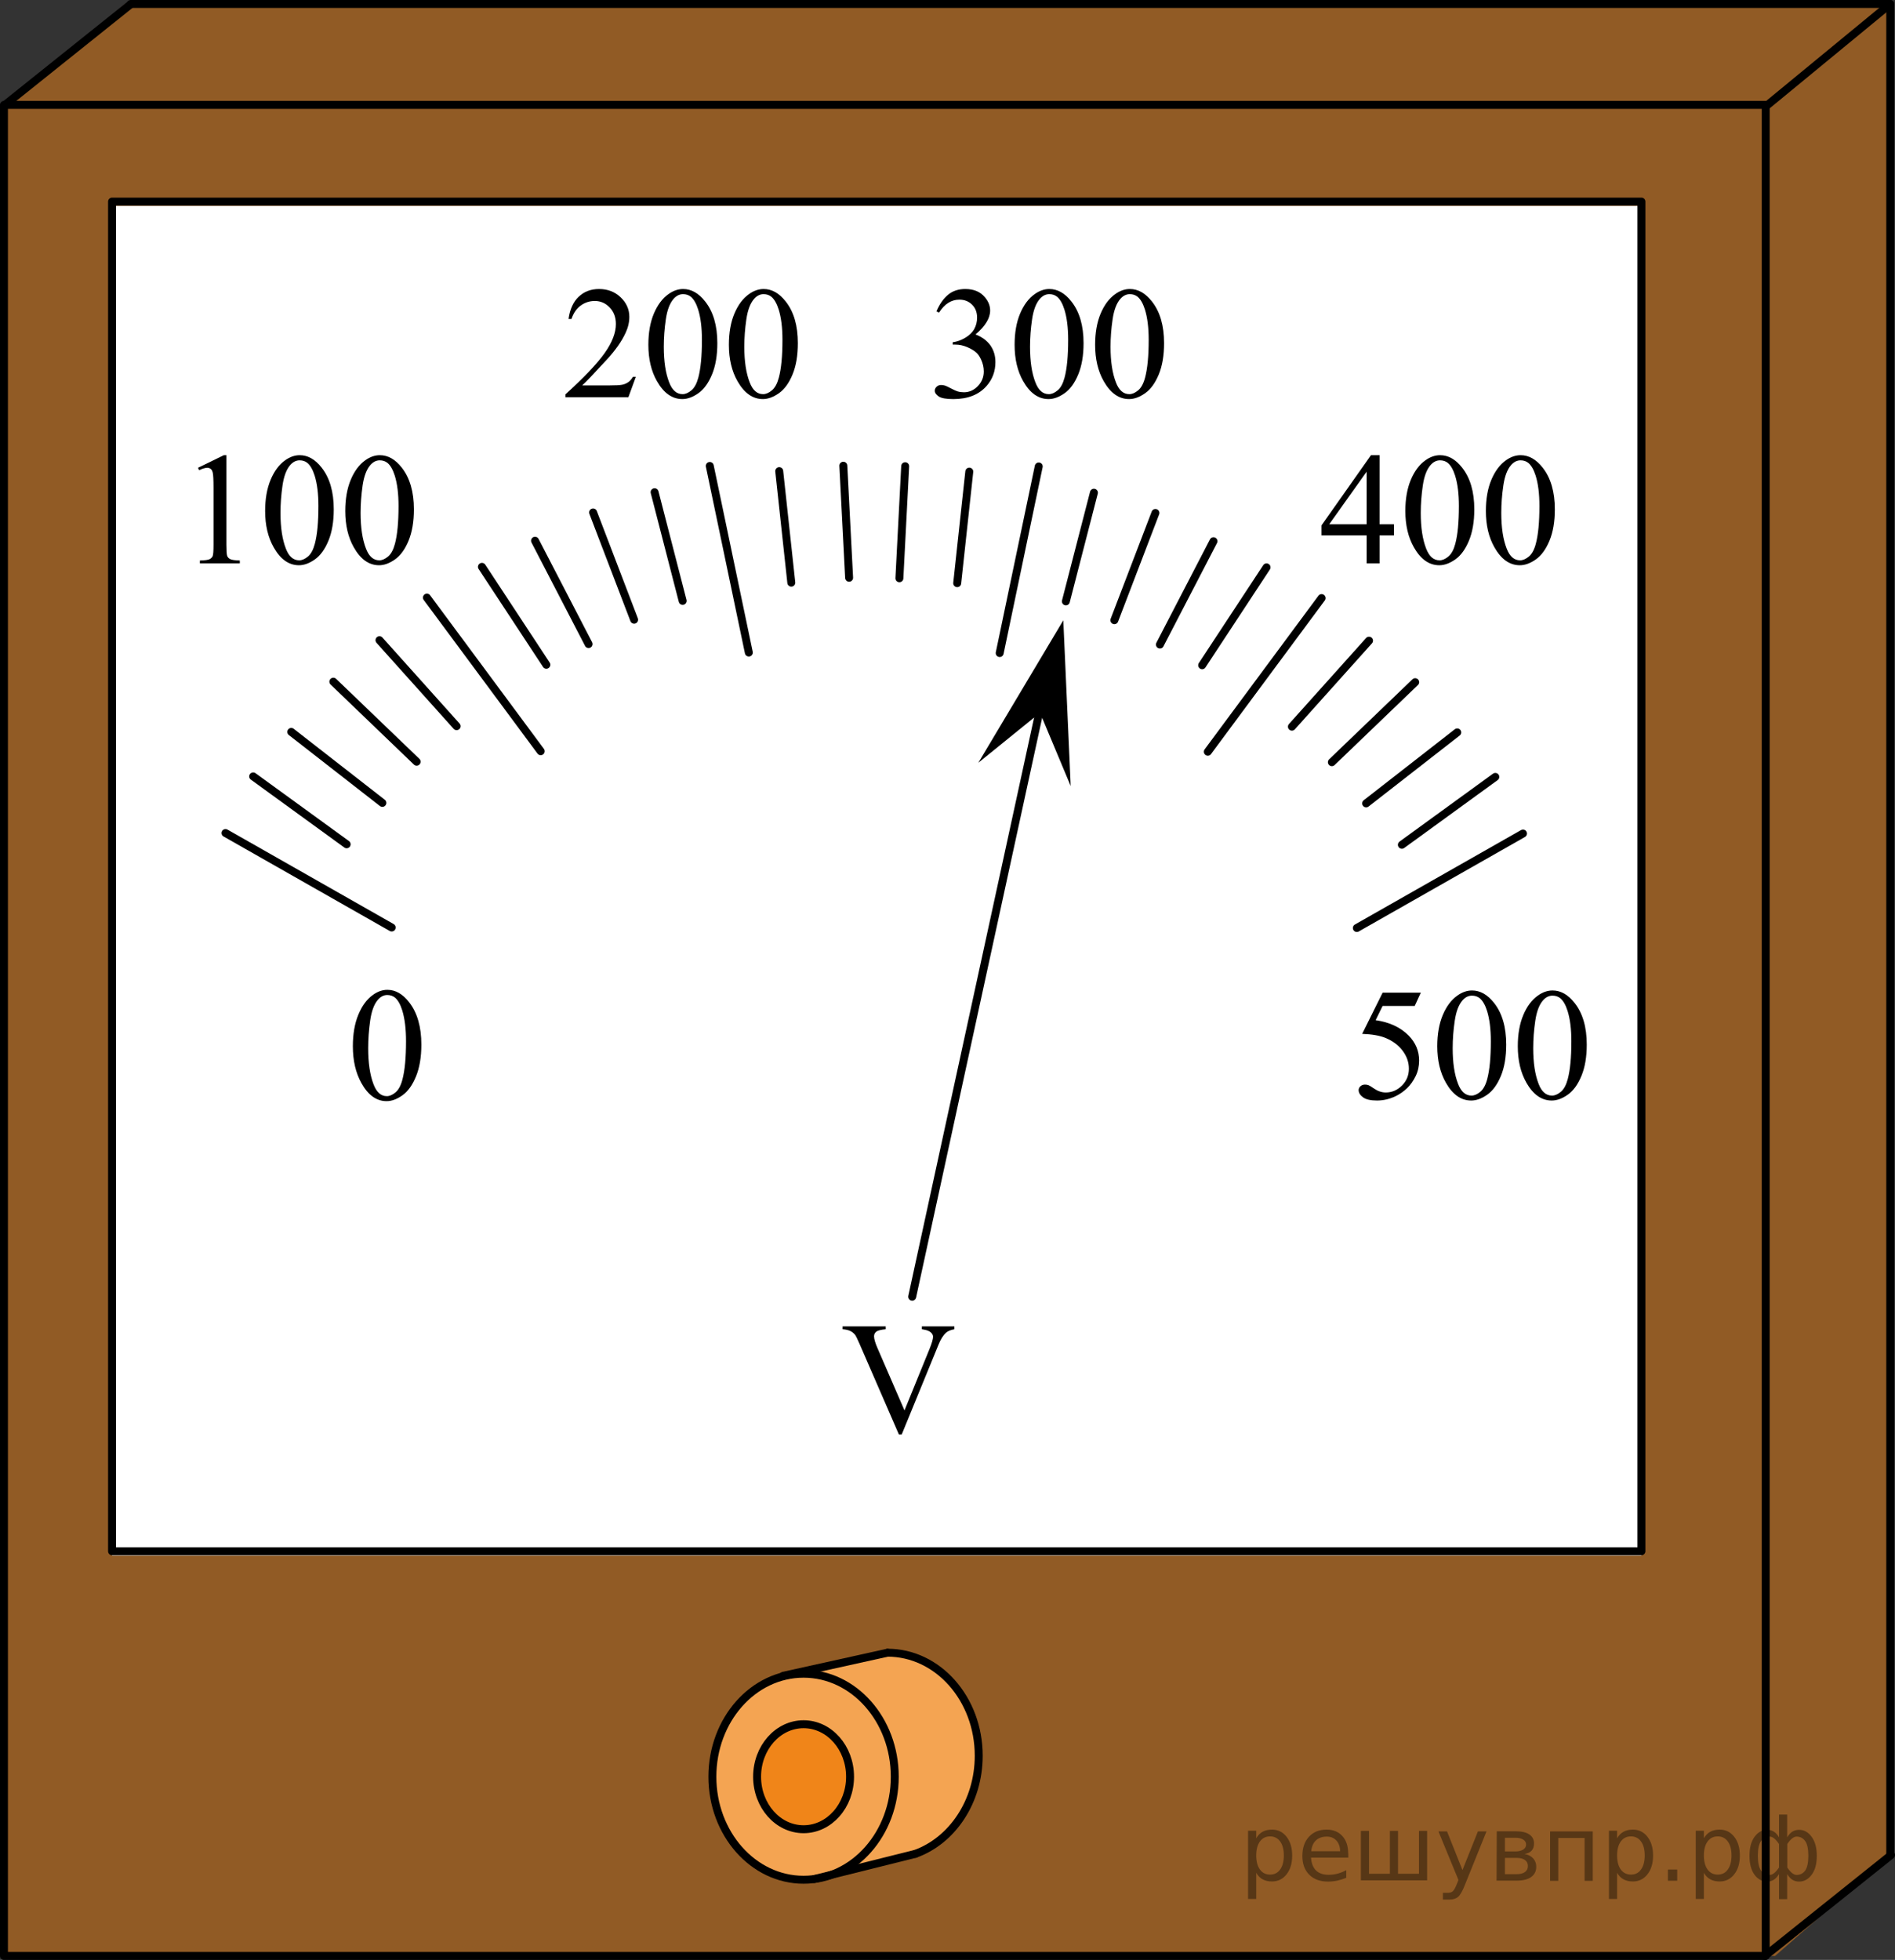 <?xml version="1.0" encoding="utf-8"?>
<!-- Generator: Adobe Illustrator 27.2.0, SVG Export Plug-In . SVG Version: 6.00 Build 0)  -->
<svg version="1.1" id="Layer_1" xmlns="http://www.w3.org/2000/svg" xmlns:xlink="http://www.w3.org/1999/xlink" x="0px" y="0px"
	 width="179.059px" height="185.139px" viewBox="0 0 179.059 185.139" enable-background="new 0 0 179.059 185.139"
	 xml:space="preserve">
<rect x="0" y="0" width="179.059" height="185.139" fill="#333333" stroke="none"/>
<polygon opacity="0.5" fill="#F08519" enable-background="new    " points="11.808,0.375 0.412,10.032 0.412,184.578 
	167.727,184.764 178.627,175.232 178.647,0.375 "/>
<rect x="10.588" y="19.452" fill="#FFFFFF" width="144.511" height="127.493"/>
<rect x="0.375" y="9.907" fill="none" stroke="#000000" stroke-width="0.75" stroke-linecap="round" stroke-linejoin="round" stroke-miterlimit="8" width="166.468" height="174.857"/>
<polyline fill="none" stroke="#000000" stroke-width="0.75" stroke-linecap="round" stroke-linejoin="round" stroke-miterlimit="8" points="
	12.352,0.375 178.609,0.375 178.609,175.232 "/>
<path fill="none" stroke="#000000" stroke-width="0.75" stroke-linecap="round" stroke-linejoin="round" stroke-miterlimit="8" d="
	M4.775,175.232"/>
<line fill="none" stroke="#000000" stroke-width="0.75" stroke-linecap="round" stroke-linejoin="round" stroke-miterlimit="8" x1="178.609" y1="0.375" x2="166.843" y2="10.056"/>
<line fill="none" stroke="#000000" stroke-width="0.75" stroke-linecap="round" stroke-linejoin="round" stroke-miterlimit="8" x1="12.29" y1="0.45" x2="0.375" y2="9.982"/>
<line fill="none" stroke="#000000" stroke-width="0.75" stroke-linecap="round" stroke-linejoin="round" stroke-miterlimit="8" x1="178.684" y1="175.232" x2="166.769" y2="184.764"/>
<path fill="#FFFFFF" d="M76.267,177.556l11.476-3.03c10.469-8.38,1.706-16.96-0.381-17.826
	c-2.095-0.862-8.971,0.565-8.971,0.565s-11.08,0.338-11.312,11.084C68.359,177.315,76.267,177.556,76.267,177.556z"/>
<path fill="none" stroke="#000000" stroke-width="0.75" stroke-linecap="round" stroke-linejoin="round" stroke-miterlimit="8" d="
	M75.941,165.602"/>
<path fill="none" stroke="#000000" stroke-width="0.75" stroke-linecap="round" stroke-linejoin="round" stroke-miterlimit="8" d="
	M84.556,175.334"/>
<path opacity="0.75" fill="#F08519" enable-background="new    " d="M78.38,177.497l9.362-2.72
	c10.121-8.926,1.756-17.566-2.464-18.349c-2.095-0.864-8.588,1.557-8.588,1.557s8.588,2.458,8.053,9.853
	C84.618,174.189,78.38,177.497,78.38,177.497z"/>
<ellipse opacity="0.75" fill="#F08519" enable-background="new    " cx="76.118" cy="167.835" rx="8.617" ry="9.731"/>
<ellipse fill="none" stroke="#000000" stroke-width="0.75" stroke-linecap="round" stroke-linejoin="round" stroke-miterlimit="8" cx="75.93" cy="167.835" rx="8.617" ry="9.731"/>
<path fill="none" stroke="#000000" stroke-width="0.75" stroke-linecap="round" stroke-linejoin="round" stroke-miterlimit="8" d="
	M83.863,156.119c4.754,0,8.617,4.356,8.617,9.732c0,4.341-2.515,8.015-5.99,9.269"/>
<line fill="none" stroke="#000000" stroke-width="0.75" stroke-linecap="round" stroke-linejoin="round" stroke-miterlimit="8" x1="76.958" y1="177.497" x2="86.49" y2="175.12"/>
<line fill="none" stroke="#000000" stroke-width="0.75" stroke-linecap="round" stroke-linejoin="round" stroke-miterlimit="8" x1="74.007" y1="158.299" x2="83.863" y2="156.119"/>
<ellipse fill="#FFFFFF" cx="75.93" cy="167.834" rx="4.392" ry="4.959"/>
<ellipse fill="#F08519" cx="75.93" cy="167.834" rx="4.392" ry="4.959"/>
<ellipse fill="none" stroke="#000000" stroke-width="0.75" stroke-linecap="round" stroke-linejoin="round" stroke-miterlimit="8" cx="75.93" cy="167.834" rx="4.392" ry="4.959"/>
<g>
	<g>
		<g>
			<g>
				<g>
					<g>
						<g>
							<defs>
								<rect id="SVGID_1_" x="76.96" y="121.573" width="16.44" height="17.813"/>
							</defs>
							<clipPath id="SVGID_00000071554572855644798540000007149271868701837756_">
								<use xlink:href="#SVGID_1_"  overflow="visible"/>
							</clipPath>
							<g clip-path="url(#SVGID_00000071554572855644798540000007149271868701837756_)">
								<g enable-background="new    ">
									<path d="M90.18,125.293v0.271c-0.354,0.063-0.62,0.176-0.802,0.338c-0.26,0.24-0.491,0.608-0.691,1.104l-3.481,8.492
										h-0.272l-3.738-8.603c-0.191-0.441-0.326-0.711-0.404-0.811c-0.123-0.15-0.273-0.271-0.452-0.355
										c-0.179-0.086-0.421-0.142-0.725-0.166v-0.271h4.077v0.271c-0.461,0.045-0.761,0.123-0.897,0.234
										c-0.138,0.113-0.206,0.258-0.206,0.436c0,0.244,0.112,0.627,0.339,1.146l2.538,5.852l2.354-5.776
										c0.23-0.569,0.346-0.964,0.346-1.185c0-0.144-0.07-0.279-0.213-0.408c-0.143-0.131-0.383-0.223-0.721-0.276
										c-0.025-0.005-0.066-0.013-0.125-0.022v-0.271L90.18,125.293L90.18,125.293z"/>
								</g>
							</g>
						</g>
					</g>
				</g>
			</g>
		</g>
	</g>
</g>
<rect x="10.588" y="19.043" fill="none" stroke="#000000" stroke-width="0.75" stroke-linecap="round" stroke-linejoin="round" stroke-miterlimit="8" width="144.511" height="127.493"/>
<line fill="none" stroke="#000000" stroke-width="0.75" stroke-linecap="round" stroke-linejoin="round" stroke-miterlimit="8" x1="21.309" y1="78.69" x2="37.01" y2="87.615"/>
<line fill="none" stroke="#000000" stroke-width="0.75" stroke-linecap="round" stroke-linejoin="round" stroke-miterlimit="8" x1="40.339" y1="56.452" x2="51.091" y2="70.963"/>
<line fill="none" stroke="#000000" stroke-width="0.75" stroke-linecap="round" stroke-linejoin="round" stroke-miterlimit="8" x1="67.067" y1="44.015" x2="70.756" y2="61.642"/>
<line fill="none" stroke="#000000" stroke-width="0.75" stroke-linecap="round" stroke-linejoin="round" stroke-miterlimit="8" x1="23.924" y1="73.342" x2="32.754" y2="79.754"/>
<line fill="none" stroke="#000000" stroke-width="0.75" stroke-linecap="round" stroke-linejoin="round" stroke-miterlimit="8" x1="27.522" y1="69.137" x2="36.13" y2="75.844"/>
<line fill="none" stroke="#000000" stroke-width="0.75" stroke-linecap="round" stroke-linejoin="round" stroke-miterlimit="8" x1="31.498" y1="64.393" x2="39.368" y2="71.952"/>
<line fill="none" stroke="#000000" stroke-width="0.75" stroke-linecap="round" stroke-linejoin="round" stroke-miterlimit="8" x1="35.857" y1="60.474" x2="43.144" y2="68.597"/>
<line fill="none" stroke="#000000" stroke-width="0.75" stroke-linecap="round" stroke-linejoin="round" stroke-miterlimit="8" x1="50.555" y1="51.078" x2="55.615" y2="60.84"/>
<line fill="none" stroke="#000000" stroke-width="0.75" stroke-linecap="round" stroke-linejoin="round" stroke-miterlimit="8" x1="45.539" y1="53.546" x2="51.624" y2="62.794"/>
<line fill="none" stroke="#000000" stroke-width="0.75" stroke-linecap="round" stroke-linejoin="round" stroke-miterlimit="8" x1="56.042" y1="48.408" x2="59.919" y2="58.538"/>
<line fill="none" stroke="#000000" stroke-width="0.75" stroke-linecap="round" stroke-linejoin="round" stroke-miterlimit="8" x1="61.853" y1="46.495" x2="64.503" y2="56.758"/>
<line fill="none" stroke="#000000" stroke-width="0.75" stroke-linecap="round" stroke-linejoin="round" stroke-miterlimit="8" x1="73.629" y1="44.504" x2="74.77" y2="55.041"/>
<line fill="none" stroke="#000000" stroke-width="0.75" stroke-linecap="round" stroke-linejoin="round" stroke-miterlimit="8" x1="79.686" y1="43.992" x2="80.233" y2="54.577"/>
<line fill="none" stroke="#000000" stroke-width="0.75" stroke-linecap="round" stroke-linejoin="round" stroke-miterlimit="8" x1="128.207" y1="87.661" x2="143.908" y2="78.737"/>
<line fill="none" stroke="#000000" stroke-width="0.75" stroke-linecap="round" stroke-linejoin="round" stroke-miterlimit="8" x1="114.127" y1="71.01" x2="124.878" y2="56.499"/>
<line fill="none" stroke="#000000" stroke-width="0.75" stroke-linecap="round" stroke-linejoin="round" stroke-miterlimit="8" x1="94.461" y1="61.689" x2="98.15" y2="44.062"/>
<line fill="none" stroke="#000000" stroke-width="0.75" stroke-linecap="round" stroke-linejoin="round" stroke-miterlimit="8" x1="132.463" y1="79.801" x2="141.293" y2="73.388"/>
<line fill="none" stroke="#000000" stroke-width="0.75" stroke-linecap="round" stroke-linejoin="round" stroke-miterlimit="8" x1="129.087" y1="75.891" x2="137.695" y2="69.184"/>
<line fill="none" stroke="#000000" stroke-width="0.75" stroke-linecap="round" stroke-linejoin="round" stroke-miterlimit="8" x1="125.848" y1="71.999" x2="133.72" y2="64.44"/>
<line fill="none" stroke="#000000" stroke-width="0.75" stroke-linecap="round" stroke-linejoin="round" stroke-miterlimit="8" x1="122.073" y1="68.644" x2="129.359" y2="60.521"/>
<line fill="none" stroke="#000000" stroke-width="0.75" stroke-linecap="round" stroke-linejoin="round" stroke-miterlimit="8" x1="109.601" y1="60.886" x2="114.662" y2="51.125"/>
<line fill="none" stroke="#000000" stroke-width="0.75" stroke-linecap="round" stroke-linejoin="round" stroke-miterlimit="8" x1="113.592" y1="62.841" x2="119.676" y2="53.593"/>
<line fill="none" stroke="#000000" stroke-width="0.75" stroke-linecap="round" stroke-linejoin="round" stroke-miterlimit="8" x1="105.297" y1="58.585" x2="109.176" y2="48.455"/>
<line fill="none" stroke="#000000" stroke-width="0.75" stroke-linecap="round" stroke-linejoin="round" stroke-miterlimit="8" x1="100.715" y1="56.805" x2="103.364" y2="46.542"/>
<line fill="none" stroke="#000000" stroke-width="0.75" stroke-linecap="round" stroke-linejoin="round" stroke-miterlimit="8" x1="90.446" y1="55.088" x2="91.588" y2="44.551"/>
<line fill="none" stroke="#000000" stroke-width="0.75" stroke-linecap="round" stroke-linejoin="round" stroke-miterlimit="8" x1="84.984" y1="54.624" x2="85.531" y2="44.039"/>
<line fill="none" stroke="#000000" stroke-width="0.75" stroke-linecap="round" stroke-linejoin="round" stroke-miterlimit="8" x1="86.194" y1="122.489" x2="98.496" y2="65.939"/>
<polygon points="98.272,67.329 92.442,72.054 100.472,58.596 101.17,74.252 "/>
<g>
	<g>
		<g>
			<g>
				<g>
					<g>
						<g>
							<g>
								<g>
									<g>
										<g>
											<g>
												<g>
													<g>
														<defs>
															
																<rect id="SVGID_00000080195916983603429870000006404867960816634799_" x="30.523" y="89.94" width="12.354" height="18.066"/>
														</defs>
														<clipPath id="SVGID_00000177446620069977283770000012445963928252054665_">
															<use xlink:href="#SVGID_00000080195916983603429870000006404867960816634799_"  overflow="visible"/>
														</clipPath>
														<g clip-path="url(#SVGID_00000177446620069977283770000012445963928252054665_)">
															<g enable-background="new    ">
																<path d="M33.342,98.834c0-1.155,0.172-2.15,0.517-2.984s0.802-1.455,1.372-1.863
																	c0.443-0.324,0.9-0.485,1.373-0.485c0.767,0,1.456,0.396,2.066,1.188
																	c0.762,0.981,1.144,2.311,1.144,3.988c0,1.175-0.168,2.174-0.502,2.995s-0.761,1.418-1.28,1.789
																	c-0.519,0.371-1.02,0.557-1.502,0.557c-0.955,0-1.748-0.57-2.383-1.711
																	C33.611,101.346,33.342,100.188,33.342,98.834z M34.789,99.02c0,1.395,0.169,2.532,0.509,3.413
																	c0.281,0.742,0.699,1.113,1.254,1.113c0.266,0,0.541-0.121,0.826-0.362
																	c0.286-0.241,0.502-0.646,0.649-1.214c0.226-0.856,0.339-2.064,0.339-3.623
																	c0-1.154-0.118-2.118-0.354-2.891c-0.177-0.572-0.406-0.978-0.686-1.217
																	c-0.202-0.164-0.445-0.247-0.731-0.247c-0.335,0-0.632,0.152-0.893,0.456
																	c-0.354,0.413-0.595,1.063-0.723,1.949C34.853,97.285,34.789,98.159,34.789,99.02z"/>
															</g>
														</g>
													</g>
												</g>
											</g>
										</g>
									</g>
								</g>
							</g>
						</g>
					</g>
				</g>
			</g>
		</g>
	</g>
</g>
<g>
	<g>
		<defs>
			<rect id="SVGID_00000045591717318515953270000008647048332852300934_" x="16.084" y="39.473" width="26.151" height="17.871"/>
		</defs>
		<clipPath id="SVGID_00000156567527033089514630000014385317086647609220_">
			<use xlink:href="#SVGID_00000045591717318515953270000008647048332852300934_"  overflow="visible"/>
		</clipPath>
		<g clip-path="url(#SVGID_00000156567527033089514630000014385317086647609220_)">
			<path d="M18.711,44.187l2.439-1.188h0.244v8.454c0,0.561,0.023,0.911,0.07,1.048
				c0.047,0.138,0.144,0.244,0.292,0.317c0.148,0.074,0.449,0.116,0.902,0.126v0.273h-3.77v-0.273
				c0.473-0.01,0.779-0.051,0.916-0.122c0.138-0.071,0.234-0.168,0.289-0.288s0.081-0.481,0.081-1.081v-5.405
				c0-0.729-0.024-1.196-0.074-1.403c-0.035-0.158-0.097-0.273-0.189-0.347s-0.201-0.111-0.329-0.111
				c-0.182,0-0.436,0.077-0.761,0.229L18.711,44.187z"/>
			<path d="M25.053,48.271c0-1.142,0.173-2.126,0.518-2.95c0.345-0.824,0.803-1.438,1.375-1.842
				c0.444-0.32,0.902-0.48,1.375-0.48c0.769,0,1.459,0.391,2.07,1.174c0.764,0.97,1.146,2.284,1.146,3.943
				c0,1.162-0.168,2.148-0.502,2.961c-0.335,0.812-0.763,1.401-1.283,1.768s-1.022,0.55-1.504,0.55
				c-0.956,0-1.752-0.564-2.388-1.691C25.322,50.754,25.053,49.61,25.053,48.271z M26.503,48.455
				c0,1.378,0.17,2.503,0.51,3.374c0.281,0.733,0.7,1.1,1.257,1.1c0.266,0,0.542-0.119,0.828-0.358
				c0.286-0.239,0.502-0.639,0.65-1.2c0.227-0.847,0.34-2.041,0.34-3.581c0-1.142-0.119-2.095-0.355-2.857
				c-0.177-0.566-0.407-0.967-0.688-1.204c-0.202-0.163-0.446-0.244-0.732-0.244c-0.335,0-0.633,0.15-0.894,0.45
				c-0.355,0.409-0.596,1.051-0.725,1.927C26.567,46.74,26.503,47.604,26.503,48.455z"/>
			<path d="M32.624,48.271c0-1.142,0.173-2.126,0.518-2.95c0.345-0.824,0.803-1.438,1.375-1.842
				c0.444-0.32,0.902-0.48,1.375-0.48c0.769,0,1.459,0.391,2.07,1.174c0.764,0.97,1.146,2.284,1.146,3.943
				c0,1.162-0.168,2.148-0.502,2.961c-0.335,0.812-0.763,1.401-1.283,1.768s-1.022,0.55-1.504,0.55
				c-0.956,0-1.752-0.564-2.388-1.691C32.892,50.754,32.624,49.61,32.624,48.271z M34.073,48.455
				c0,1.378,0.17,2.503,0.51,3.374c0.281,0.733,0.7,1.1,1.257,1.1c0.266,0,0.542-0.119,0.828-0.358
				c0.286-0.239,0.502-0.639,0.65-1.2c0.227-0.847,0.34-2.041,0.34-3.581c0-1.142-0.119-2.095-0.355-2.857
				c-0.177-0.566-0.407-0.967-0.688-1.204c-0.202-0.163-0.446-0.244-0.732-0.244c-0.335,0-0.633,0.15-0.894,0.45
				c-0.355,0.409-0.596,1.051-0.725,1.927C34.137,46.74,34.073,47.604,34.073,48.455z"/>
		</g>
	</g>
</g>
<g>
	<g>
		<defs>
			<rect id="SVGID_00000096032011712779057780000000687335124105754524_" x="50.555" y="23.775" width="27.669" height="17.871"/>
		</defs>
		<clipPath id="SVGID_00000037653876259367392280000007865633026324768933_">
			<use xlink:href="#SVGID_00000096032011712779057780000000687335124105754524_"  overflow="visible"/>
		</clipPath>
		<g clip-path="url(#SVGID_00000037653876259367392280000007865633026324768933_)">
			<path d="M60.083,35.593l-0.706,1.927h-5.944v-0.273c1.748-1.585,2.979-2.88,3.693-3.884
				c0.713-1.004,1.07-1.922,1.07-2.754c0-0.635-0.196-1.157-0.587-1.565c-0.391-0.408-0.859-0.613-1.404-0.613
				c-0.496,0-0.94,0.144-1.334,0.432c-0.394,0.288-0.685,0.71-0.873,1.266h-0.275c0.124-0.911,0.442-1.609,0.955-2.097
				s1.153-0.731,1.92-0.731c0.817,0,1.5,0.261,2.047,0.783c0.547,0.521,0.821,1.137,0.821,1.846
				c0,0.507-0.119,1.014-0.357,1.521c-0.367,0.797-0.961,1.642-1.783,2.533c-1.233,1.339-2.004,2.146-2.311,2.422
				h2.63c0.535,0,0.91-0.02,1.126-0.059c0.215-0.04,0.41-0.12,0.583-0.24s0.325-0.291,0.454-0.513
				L60.083,35.593L60.083,35.593z"/>
			<path d="M61.264,32.573c0-1.142,0.173-2.126,0.52-2.95c0.347-0.824,0.808-1.438,1.382-1.842
				c0.446-0.32,0.907-0.48,1.382-0.48c0.773,0,1.466,0.391,2.081,1.174c0.768,0.97,1.152,2.284,1.152,3.943
				c0,1.162-0.169,2.148-0.505,2.961c-0.337,0.812-0.767,1.401-1.289,1.768s-1.027,0.55-1.512,0.55
				c-0.961,0-1.761-0.564-2.4-1.691C61.534,35.056,61.264,33.912,61.264,32.573z M62.721,32.758
				c0,1.378,0.171,2.503,0.513,3.374c0.282,0.733,0.703,1.1,1.263,1.1c0.268,0,0.545-0.119,0.832-0.358
				c0.288-0.239,0.505-0.639,0.654-1.2c0.228-0.847,0.342-2.041,0.342-3.581c0-1.142-0.119-2.095-0.357-2.857
				c-0.178-0.566-0.409-0.967-0.691-1.204c-0.203-0.163-0.448-0.244-0.736-0.244c-0.337,0-0.637,0.15-0.899,0.45
				c-0.357,0.409-0.6,1.051-0.728,1.927C62.785,31.042,62.721,31.906,62.721,32.758z"/>
			<path d="M68.873,32.573c0-1.142,0.173-2.126,0.52-2.95c0.347-0.824,0.808-1.438,1.382-1.842
				c0.446-0.32,0.907-0.48,1.382-0.48c0.773,0,1.466,0.391,2.081,1.174c0.768,0.97,1.152,2.284,1.152,3.943
				c0,1.162-0.169,2.148-0.505,2.961c-0.337,0.812-0.767,1.401-1.289,1.768s-1.027,0.55-1.512,0.55
				c-0.961,0-1.761-0.564-2.4-1.691C69.143,35.056,68.873,33.912,68.873,32.573z M70.33,32.758
				c0,1.378,0.171,2.503,0.513,3.374c0.282,0.733,0.703,1.1,1.263,1.1c0.268,0,0.545-0.119,0.832-0.358
				c0.288-0.239,0.505-0.639,0.654-1.2c0.228-0.847,0.342-2.041,0.342-3.581c0-1.142-0.119-2.095-0.357-2.857
				c-0.178-0.566-0.409-0.967-0.691-1.204c-0.203-0.163-0.448-0.244-0.736-0.244c-0.337,0-0.637,0.15-0.899,0.45
				c-0.357,0.409-0.6,1.051-0.728,1.927C70.394,31.042,70.33,31.906,70.33,32.758z"/>
		</g>
	</g>
</g>
<g>
	<g>
		<defs>
			<rect id="SVGID_00000060740630357474838020000008704585323221133956_" x="85.635" y="23.775" width="27.669" height="17.871"/>
		</defs>
		<clipPath id="SVGID_00000008834798175168226690000011711739415107060886_">
			<use xlink:href="#SVGID_00000060740630357474838020000008704585323221133956_"  overflow="visible"/>
		</clipPath>
		<g clip-path="url(#SVGID_00000008834798175168226690000011711739415107060886_)">
			<path d="M88.484,29.413c0.287-0.674,0.65-1.195,1.088-1.562s0.984-0.55,1.639-0.55
				c0.807,0,1.426,0.261,1.857,0.783c0.327,0.389,0.491,0.805,0.491,1.248c0,0.729-0.461,1.482-1.382,2.259
				c0.619,0.241,1.087,0.586,1.404,1.034c0.317,0.448,0.476,0.975,0.476,1.58c0,0.867-0.277,1.617-0.832,2.252
				c-0.724,0.827-1.771,1.241-3.143,1.241c-0.679,0-1.141-0.084-1.386-0.251c-0.245-0.168-0.368-0.347-0.368-0.539
				c0-0.143,0.058-0.268,0.175-0.377c0.116-0.108,0.256-0.163,0.42-0.163c0.123,0,0.25,0.019,0.379,0.059
				c0.084,0.025,0.275,0.114,0.572,0.27c0.297,0.155,0.503,0.248,0.617,0.277
				c0.183,0.054,0.379,0.081,0.587,0.081c0.505,0,0.945-0.194,1.319-0.583c0.374-0.389,0.561-0.849,0.561-1.381
				c0-0.389-0.087-0.768-0.26-1.137c-0.129-0.275-0.27-0.485-0.423-0.627c-0.213-0.197-0.505-0.376-0.877-0.535
				c-0.372-0.16-0.75-0.24-1.137-0.24H90.022v-0.221c0.391-0.049,0.784-0.19,1.178-0.421
				c0.394-0.231,0.68-0.51,0.858-0.835c0.179-0.325,0.268-0.682,0.268-1.071c0-0.507-0.16-0.916-0.479-1.23
				c-0.32-0.312-0.717-0.469-1.193-0.469c-0.768,0-1.409,0.409-1.924,1.226L88.484,29.413z"/>
			<path d="M95.87,32.573c0-1.142,0.173-2.126,0.519-2.95c0.347-0.824,0.808-1.438,1.383-1.842
				c0.445-0.32,0.906-0.48,1.382-0.48c0.772,0,1.466,0.391,2.08,1.174c0.769,0.97,1.152,2.284,1.152,3.943
				c0,1.162-0.169,2.148-0.506,2.961c-0.337,0.812-0.767,1.401-1.289,1.768s-1.026,0.55-1.512,0.55
				c-0.961,0-1.761-0.564-2.4-1.691C96.139,35.056,95.87,33.912,95.87,32.573z M97.326,32.758
				c0,1.378,0.171,2.503,0.513,3.374c0.282,0.733,0.703,1.1,1.264,1.1c0.268,0,0.545-0.119,0.832-0.358
				s0.505-0.639,0.654-1.2c0.228-0.847,0.342-2.041,0.342-3.581c0-1.142-0.119-2.095-0.357-2.857
				c-0.178-0.566-0.408-0.967-0.69-1.204c-0.203-0.163-0.448-0.244-0.736-0.244c-0.337,0-0.637,0.15-0.898,0.45
				c-0.357,0.409-0.6,1.051-0.729,1.927S97.326,31.906,97.326,32.758z"/>
			<path d="M103.478,32.573c0-1.142,0.174-2.126,0.52-2.95c0.347-0.824,0.808-1.438,1.382-1.842
				c0.446-0.32,0.907-0.48,1.382-0.48c0.773,0,1.467,0.391,2.081,1.174c0.768,0.97,1.151,2.284,1.151,3.943
				c0,1.162-0.168,2.148-0.505,2.961c-0.337,0.812-0.767,1.401-1.289,1.768s-1.027,0.55-1.513,0.55
				c-0.961,0-1.761-0.564-2.399-1.691C103.749,35.056,103.478,33.912,103.478,32.573z M104.935,32.758
				c0,1.378,0.171,2.503,0.513,3.374c0.282,0.733,0.703,1.1,1.263,1.1c0.268,0,0.545-0.119,0.832-0.358
				c0.288-0.239,0.506-0.639,0.654-1.2c0.228-0.847,0.342-2.041,0.342-3.581c0-1.142-0.119-2.095-0.356-2.857
				c-0.179-0.566-0.409-0.967-0.691-1.204c-0.203-0.163-0.448-0.244-0.735-0.244c-0.337,0-0.637,0.15-0.899,0.45
				c-0.356,0.409-0.6,1.051-0.728,1.927C105,31.042,104.935,31.906,104.935,32.758z"/>
		</g>
	</g>
</g>
<g>
	<g>
		<defs>
			<rect id="SVGID_00000171721863542647904240000012670478869955641263_" x="122.073" y="39.473" width="27.669" height="17.871"/>
		</defs>
		<clipPath id="SVGID_00000161623526751988092690000009085072872065774777_">
			<use xlink:href="#SVGID_00000171721863542647904240000012670478869955641263_"  overflow="visible"/>
		</clipPath>
		<g clip-path="url(#SVGID_00000161623526751988092690000009085072872065774777_)">
			<path d="M131.714,49.526v1.048h-1.353v2.644h-1.227V50.574h-4.265v-0.945l4.674-6.63h0.817v6.527L131.714,49.526
				L131.714,49.526z M129.134,49.526v-4.969l-3.537,4.969H129.134z"/>
			<path d="M132.791,48.271c0-1.142,0.173-2.126,0.519-2.95c0.347-0.824,0.808-1.438,1.383-1.842
				c0.445-0.32,0.906-0.48,1.382-0.48c0.772,0,1.466,0.391,2.08,1.174c0.769,0.97,1.152,2.284,1.152,3.943
				c0,1.162-0.169,2.148-0.506,2.961c-0.337,0.812-0.767,1.401-1.289,1.768s-1.026,0.55-1.512,0.55
				c-0.961,0-1.761-0.564-2.4-1.691C133.06,50.754,132.791,49.61,132.791,48.271z M134.247,48.455
				c0,1.378,0.171,2.503,0.513,3.374c0.282,0.733,0.703,1.1,1.264,1.1c0.268,0,0.545-0.119,0.832-0.358
				s0.505-0.639,0.654-1.2c0.228-0.847,0.342-2.041,0.342-3.581c0-1.142-0.119-2.095-0.357-2.857
				c-0.178-0.566-0.408-0.967-0.69-1.204c-0.203-0.163-0.448-0.244-0.736-0.244c-0.337,0-0.637,0.15-0.898,0.45
				c-0.357,0.409-0.6,1.051-0.729,1.927S134.247,47.604,134.247,48.455z"/>
			<path d="M140.399,48.271c0-1.142,0.174-2.126,0.52-2.95c0.347-0.824,0.808-1.438,1.382-1.842
				c0.446-0.32,0.907-0.48,1.382-0.48c0.773,0,1.467,0.391,2.081,1.174c0.768,0.97,1.151,2.284,1.151,3.943
				c0,1.162-0.168,2.148-0.505,2.961c-0.337,0.812-0.767,1.401-1.289,1.768s-1.027,0.55-1.513,0.55
				c-0.961,0-1.761-0.564-2.399-1.691C140.67,50.754,140.399,49.61,140.399,48.271z M141.856,48.455
				c0,1.378,0.171,2.503,0.513,3.374c0.282,0.733,0.703,1.1,1.263,1.1c0.268,0,0.545-0.119,0.832-0.358
				c0.288-0.239,0.506-0.639,0.654-1.2c0.228-0.847,0.342-2.041,0.342-3.581c0-1.142-0.119-2.095-0.356-2.857
				c-0.179-0.566-0.409-0.967-0.691-1.204c-0.203-0.163-0.448-0.244-0.735-0.244c-0.337,0-0.637,0.15-0.899,0.45
				c-0.356,0.409-0.6,1.051-0.728,1.927C141.921,46.74,141.856,47.604,141.856,48.455z"/>
		</g>
	</g>
</g>
<g>
	<g>
		<defs>
			
				<rect id="SVGID_00000112615984346003162780000005492048269976084099_" x="125.574" y="90.037" width="27.669" height="17.871"/>
		</defs>
		<clipPath id="SVGID_00000101786118605653734310000003370344697455100061_">
			<use xlink:href="#SVGID_00000112615984346003162780000005492048269976084099_"  overflow="visible"/>
		</clipPath>
		<g clip-path="url(#SVGID_00000101786118605653734310000003370344697455100061_)">
			<path d="M134.255,93.769l-0.579,1.255h-3.032l-0.661,1.344c1.312,0.192,2.353,0.677,3.121,1.455
				c0.658,0.669,0.988,1.457,0.988,2.362c0,0.527-0.108,1.015-0.323,1.462c-0.216,0.448-0.487,0.83-0.814,1.145
				c-0.327,0.315-0.691,0.568-1.093,0.761c-0.569,0.271-1.154,0.406-1.754,0.406c-0.605,0-1.044-0.102-1.318-0.307
				c-0.275-0.204-0.413-0.43-0.413-0.676c0-0.138,0.058-0.26,0.171-0.365c0.114-0.105,0.258-0.159,0.432-0.159
				c0.129,0,0.241,0.021,0.338,0.06c0.097,0.039,0.261,0.14,0.494,0.303c0.371,0.256,0.748,0.384,1.13,0.384
				c0.579,0,1.088-0.218,1.526-0.653s0.658-0.966,0.658-1.592c0-0.606-0.196-1.17-0.588-1.694
				c-0.391-0.524-0.931-0.929-1.619-1.214c-0.54-0.222-1.276-0.35-2.207-0.385l1.932-3.891
				C130.643,93.769,134.255,93.769,134.255,93.769z"/>
			<path d="M135.807,98.835c0-1.143,0.174-2.126,0.52-2.95s0.808-1.438,1.382-1.842
				c0.446-0.32,0.907-0.48,1.382-0.48c0.773,0,1.467,0.391,2.081,1.174c0.768,0.969,1.151,2.284,1.151,3.943
				c0,1.161-0.168,2.148-0.505,2.961c-0.337,0.811-0.767,1.401-1.289,1.768c-0.522,0.367-1.027,0.551-1.513,0.551
				c-0.961,0-1.761-0.564-2.399-1.691C136.078,101.318,135.807,100.174,135.807,98.835z M137.264,99.019
				c0,1.378,0.171,2.503,0.513,3.374c0.282,0.733,0.703,1.1,1.263,1.1c0.268,0,0.545-0.119,0.832-0.357
				c0.288-0.239,0.506-0.639,0.654-1.2c0.228-0.847,0.342-2.04,0.342-3.581c0-1.142-0.119-2.095-0.356-2.857
				c-0.179-0.566-0.409-0.967-0.691-1.203c-0.203-0.163-0.448-0.244-0.735-0.244c-0.337,0-0.637,0.15-0.899,0.45
				c-0.356,0.409-0.6,1.051-0.728,1.927C137.329,97.304,137.264,98.168,137.264,99.019z"/>
			<path d="M143.417,98.835c0-1.143,0.173-2.126,0.519-2.95s0.808-1.438,1.383-1.842
				c0.445-0.32,0.906-0.48,1.382-0.48c0.772,0,1.466,0.391,2.08,1.174c0.769,0.969,1.152,2.284,1.152,3.943
				c0,1.161-0.169,2.148-0.506,2.961c-0.337,0.811-0.767,1.401-1.289,1.768c-0.522,0.367-1.026,0.551-1.512,0.551
				c-0.961,0-1.761-0.564-2.4-1.691C143.686,101.318,143.417,100.174,143.417,98.835z M144.873,99.019
				c0,1.378,0.171,2.503,0.513,3.374c0.282,0.733,0.703,1.1,1.264,1.1c0.268,0,0.545-0.119,0.832-0.357
				c0.287-0.239,0.505-0.639,0.654-1.2c0.228-0.847,0.342-2.04,0.342-3.581c0-1.142-0.119-2.095-0.357-2.857
				c-0.178-0.566-0.408-0.967-0.69-1.203c-0.203-0.163-0.448-0.244-0.736-0.244c-0.337,0-0.637,0.15-0.898,0.45
				c-0.357,0.409-0.6,1.051-0.729,1.927S144.873,98.168,144.873,99.019z"/>
		</g>
	</g>
</g>
<g style="stroke:none;fill:#000;fill-opacity:0.40"><path d="m 118.7,176.9 v 2.48 h -0.77 v -6.44 h 0.77 v 0.71 q 0.24,-0.42 0.61,-0.62 0.37,-0.20 0.88,-0.20 0.85,0 1.38,0.68 0.53,0.68 0.53,1.77 0,1.10 -0.53,1.77 -0.53,0.68 -1.38,0.68 -0.51,0 -0.88,-0.20 -0.37,-0.20 -0.61,-0.62 z m 2.61,-1.63 q 0,-0.85 -0.35,-1.32 -0.35,-0.48 -0.95,-0.48 -0.61,0 -0.96,0.48 -0.35,0.48 -0.35,1.32 0,0.85 0.35,1.33 0.35,0.48 0.96,0.48 0.61,0 0.95,-0.48 0.35,-0.48 0.35,-1.33 z"/><path d="m 127.4,175.1 v 0.38 h -3.52 q 0.05,0.79 0.47,1.21 0.43,0.41 1.19,0.41 0.44,0 0.85,-0.11 0.42,-0.11 0.82,-0.33 v 0.72 q -0.41,0.17 -0.85,0.27 -0.43,0.09 -0.88,0.09 -1.12,0 -1.77,-0.65 -0.65,-0.65 -0.65,-1.76 0,-1.15 0.62,-1.82 0.62,-0.68 1.67,-0.68 0.94,0 1.49,0.61 0.55,0.60 0.55,1.65 z m -0.77,-0.23 q -0.01,-0.63 -0.35,-1.00 -0.34,-0.38 -0.91,-0.38 -0.64,0 -1.03,0.36 -0.38,0.36 -0.44,1.02 z"/><path d="m 132.1,177.0 h 1.98 v -4.05 h 0.77 v 4.67 h -6.26 v -4.67 h 0.77 v 4.05 h 1.97 v -4.05 h 0.77 z"/><path d="m 138.4,178.1 q -0.33,0.83 -0.63,1.09 -0.31,0.25 -0.82,0.25 h -0.61 v -0.64 h 0.45 q 0.32,0 0.49,-0.15 0.17,-0.15 0.39,-0.71 l 0.14,-0.35 -1.89,-4.59 h 0.81 l 1.46,3.65 1.46,-3.65 h 0.81 z"/><path d="m 142.2,175.5 v 1.54 h 1.09 q 0.53,0 0.80,-0.20 0.28,-0.20 0.28,-0.57 0,-0.38 -0.28,-0.57 -0.28,-0.20 -0.80,-0.20 z m 0,-1.90 v 1.29 h 1.01 q 0.43,0 0.71,-0.17 0.28,-0.17 0.28,-0.48 0,-0.31 -0.28,-0.47 -0.28,-0.17 -0.71,-0.17 z m -0.77,-0.61 h 1.82 q 0.82,0 1.26,0.30 0.44,0.30 0.44,0.85 0,0.43 -0.23,0.68 -0.23,0.25 -0.67,0.31 0.53,0.10 0.82,0.42 0.29,0.32 0.29,0.79 0,0.62 -0.48,0.97 -0.48,0.34 -1.37,0.34 h -1.90 z"/><path d="m 150.5,173.0 v 4.67 h -0.77 v -4.05 h -2.49 v 4.05 h -0.77 v -4.67 z"/><path d="m 152.8,176.9 v 2.48 h -0.77 v -6.44 h 0.77 v 0.71 q 0.24,-0.42 0.61,-0.62 0.37,-0.20 0.88,-0.20 0.85,0 1.38,0.68 0.53,0.68 0.53,1.77 0,1.10 -0.53,1.77 -0.53,0.68 -1.38,0.68 -0.51,0 -0.88,-0.20 -0.37,-0.20 -0.61,-0.62 z m 2.61,-1.63 q 0,-0.85 -0.35,-1.32 -0.35,-0.48 -0.95,-0.48 -0.61,0 -0.96,0.48 -0.35,0.48 -0.35,1.32 0,0.85 0.35,1.33 0.35,0.48 0.96,0.48 0.61,0 0.95,-0.48 0.35,-0.48 0.35,-1.33 z"/><path d="m 157.6,176.6 h 0.88 v 1.06 h -0.88 z"/><path d="m 161.0,176.9 v 2.48 h -0.77 v -6.44 h 0.77 v 0.71 q 0.24,-0.42 0.61,-0.62 0.37,-0.20 0.88,-0.20 0.85,0 1.38,0.68 0.53,0.68 0.53,1.77 0,1.10 -0.53,1.77 -0.53,0.68 -1.38,0.68 -0.51,0 -0.88,-0.20 -0.37,-0.20 -0.61,-0.62 z m 2.61,-1.63 q 0,-0.85 -0.35,-1.32 -0.35,-0.48 -0.95,-0.48 -0.61,0 -0.96,0.48 -0.35,0.48 -0.35,1.32 0,0.85 0.35,1.33 0.35,0.48 0.96,0.48 0.61,0 0.95,-0.48 0.35,-0.48 0.35,-1.33 z"/><path d="m 166.1,175.3 q 0,0.98 0.30,1.40 0.30,0.41 0.82,0.41 0.41,0 0.88,-0.70 v -2.22 q -0.47,-0.70 -0.88,-0.70 -0.51,0 -0.82,0.42 -0.30,0.41 -0.30,1.39 z m 2,4.10 v -2.37 q -0.24,0.39 -0.51,0.55 -0.27,0.16 -0.62,0.16 -0.70,0 -1.18,-0.64 -0.48,-0.65 -0.48,-1.79 0,-1.15 0.48,-1.80 0.49,-0.66 1.18,-0.66 0.35,0 0.62,0.16 0.28,0.16 0.51,0.55 v -2.15 h 0.77 v 2.15 q 0.24,-0.39 0.51,-0.55 0.28,-0.16 0.62,-0.16 0.70,0 1.18,0.66 0.49,0.66 0.49,1.80 0,1.15 -0.49,1.79 -0.48,0.64 -1.18,0.64 -0.35,0 -0.62,-0.16 -0.27,-0.16 -0.51,-0.55 v 2.37 z m 2.77,-4.10 q 0,-0.98 -0.30,-1.39 -0.30,-0.42 -0.81,-0.42 -0.41,0 -0.88,0.70 v 2.22 q 0.47,0.70 0.88,0.70 0.51,0 0.81,-0.41 0.30,-0.42 0.30,-1.40 z"/></g></svg>

<!--File created and owned by https://sdamgia.ru. Copying is prohibited. All rights reserved.-->
